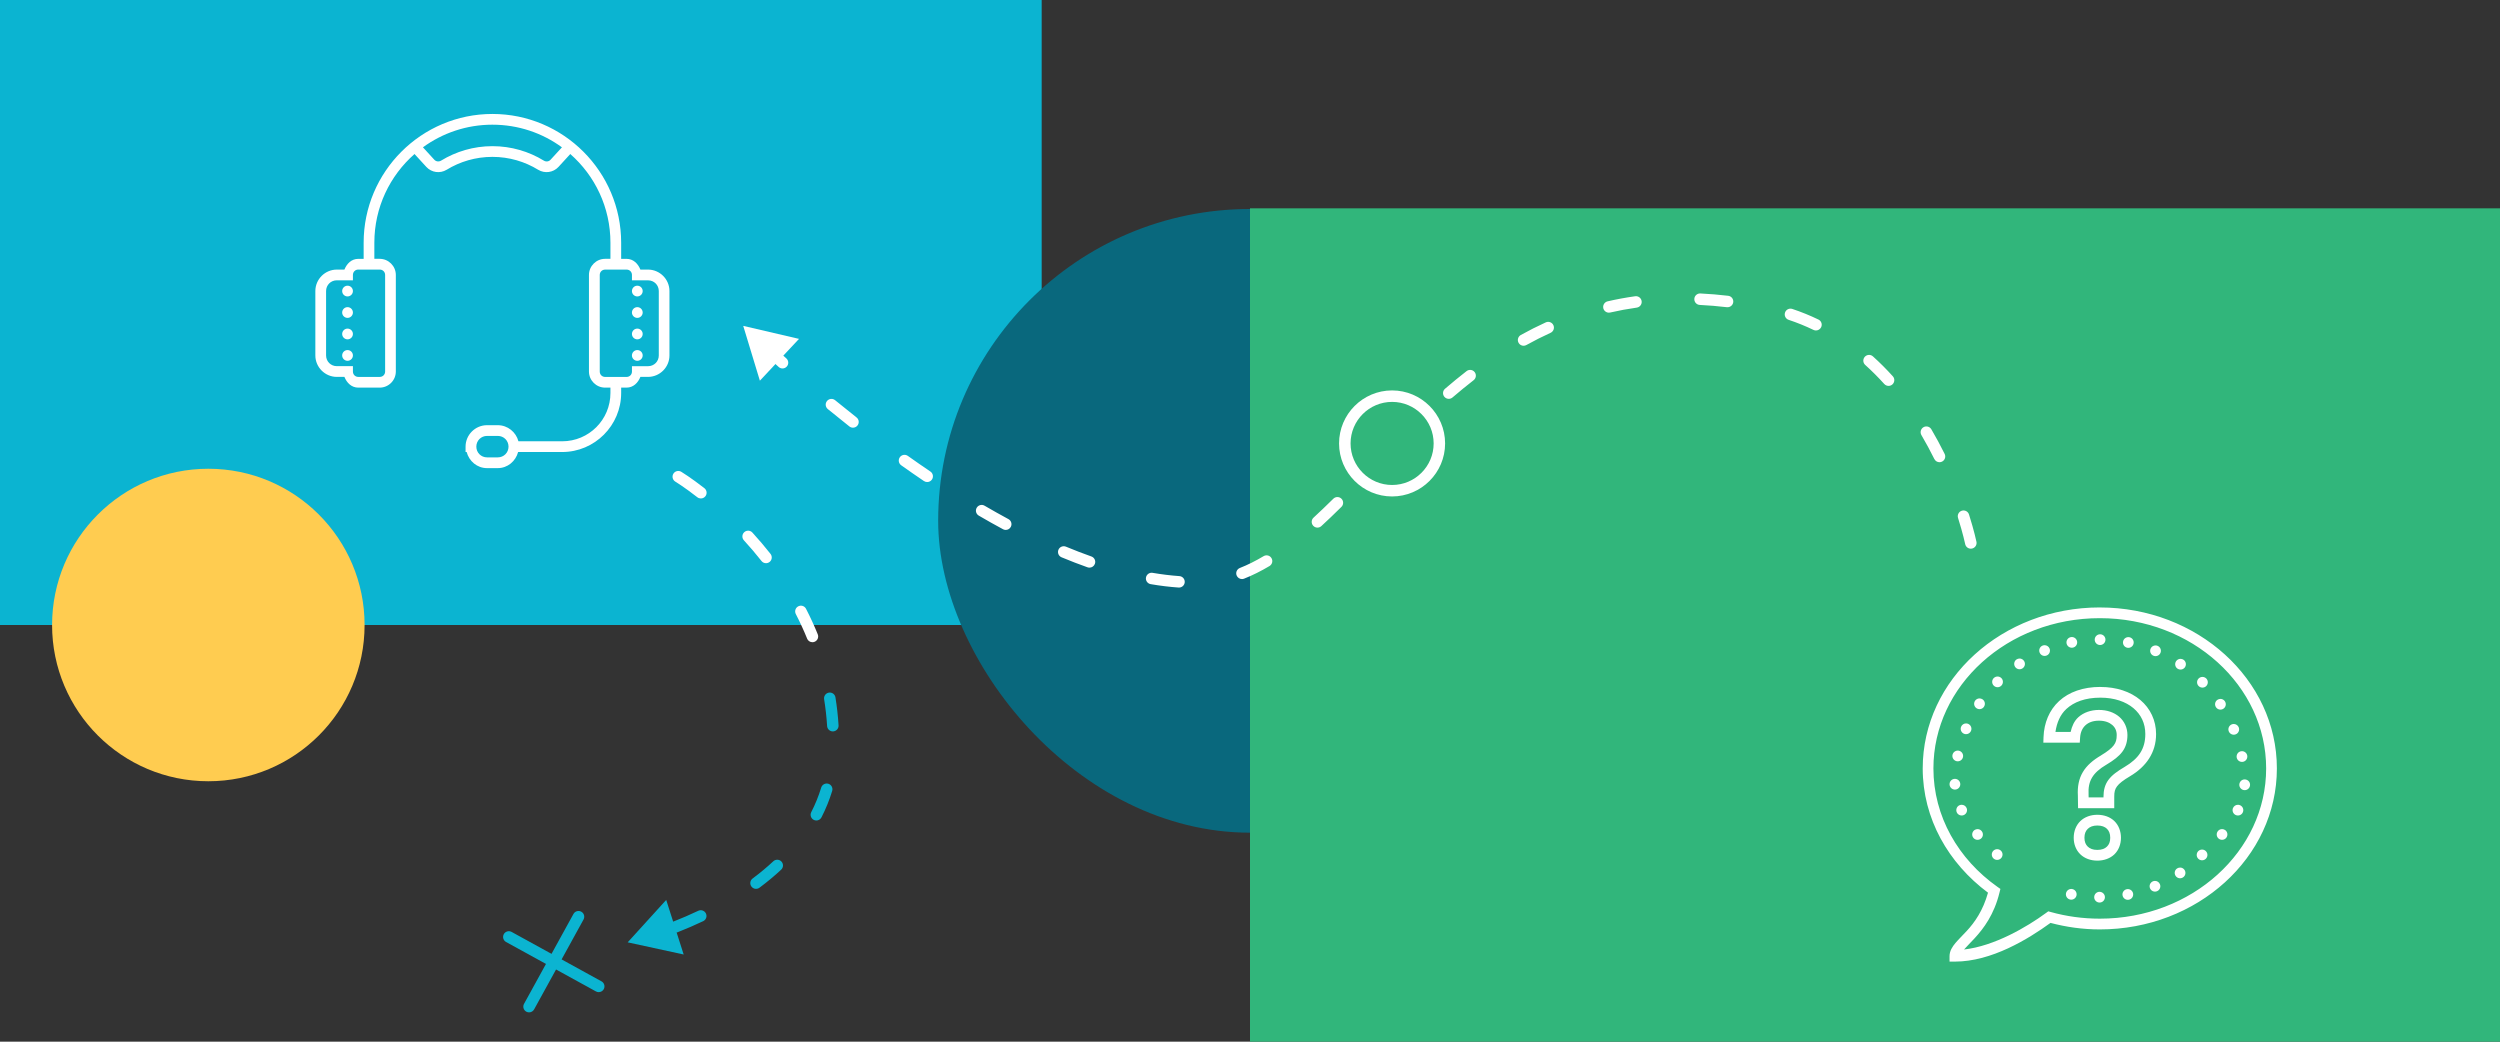 <?xml version="1.0" encoding="UTF-8"?>
<svg xmlns="http://www.w3.org/2000/svg" viewBox="0 0 1200 500">
  <rect x="0" y="0" width="1200" height="500" fill="#333333" stroke="none"/>
  <defs>
    <style>
      .cls-1 {
        fill: #fff;
      }

      .cls-2, .cls-3 {
        fill: #0bb4d1;
      }

      .cls-3, .cls-4, .cls-5, .cls-6, .cls-7 {
        mix-blend-mode: multiply;
      }

      .cls-4 {
        fill: #09687d;
      }

      .cls-5 {
        fill: #31b67b;
      }

      .cls-6 {
        fill: #ffcc50;
      }

      .cls-8 {
        isolation: isolate;
      }
    </style>
  </defs>
  <g class="cls-8">
    <g id="background_shapes" data-name="background shapes">
      <g class="cls-7">
        <rect class="cls-3" x="0" y="0" width="500" height="300"/>
      </g>
      <circle class="cls-6" cx="100" cy="300" r="75"/>
      <g class="cls-7">
        <rect class="cls-4" x="450.32" y="100.32" width="299.37" height="299.37" rx="149.68" ry="149.68"/>
      </g>
      <rect class="cls-5" x="600" y="100" width="600" height="400" transform="translate(1800 600) rotate(-180)"/>
    </g>
    <g id="icons_outlined" data-name="icons outlined">
      <path class="cls-1" d="m236.37,54.7c-34.11,0-61.82,27.71-61.82,61.82v7.73h-2.58c-3.24,0-5.51,2.3-6.65,5.15h-3.65c-5.66,0-10.3,4.64-10.3,10.3v30.91c0,5.66,4.64,10.3,10.3,10.3h3.65c1.14,2.85,3.41,5.15,6.65,5.15h10.3c4.24,0,7.73-3.49,7.73-7.73v-46.36c0-4.24-3.49-7.73-7.73-7.73h-2.58v-7.73c0-16.98,7.46-32.2,19.28-42.58l5.69,6.21c2.49,2.71,6.57,3.26,9.7,1.36h.01c6.41-3.92,13.92-6.2,21.98-6.2s15.58,2.27,21.99,6.2c3.12,1.9,7.21,1.35,9.71-1.36l5.69-6.21c11.81,10.38,19.27,25.6,19.27,42.58v7.73h-2.58c-4.24,0-7.73,3.49-7.73,7.73v46.36c0,4.24,3.49,7.73,7.73,7.73h2.58v2.58c0,12.84-10.34,23.18-23.18,23.18h-20.98c-1.16-4.42-5.16-7.73-9.93-7.73h-5.15c-5.66,0-10.3,4.64-10.3,10.3v2.58h.52c1.18,4.4,5.03,7.73,9.78,7.73h5.15c4.75,0,8.6-3.33,9.78-7.73h21.13c15.62,0,28.33-12.72,28.33-28.33v-2.58h2.58c3.24,0,5.51-2.3,6.65-5.15h3.65c5.66,0,10.3-4.64,10.3-10.3v-30.91c0-5.66-4.64-10.3-10.3-10.3h-3.65c-1.14-2.85-3.41-5.15-6.65-5.15h-2.58v-7.73c0-34.11-27.71-61.82-61.82-61.82Zm0,5.15c12.49,0,24.01,4.03,33.36,10.87l-5.46,5.95c-.84.92-2.15,1.09-3.23.43h0c-7.18-4.39-15.63-6.94-24.67-6.94s-17.49,2.56-24.67,6.95h0c-1.08.64-2.38.46-3.23-.44l-5.46-5.96c9.36-6.82,20.88-10.86,33.36-10.86Zm-64.39,69.55h10.3c1.46,0,2.58,1.12,2.58,2.58v46.36c0,1.46-1.12,2.58-2.58,2.58h-10.3c-1.46,0-2.58-1.12-2.58-2.58v-2.58h-7.73c-2.88,0-5.15-2.27-5.15-5.15v-30.91c0-2.88,2.27-5.15,5.15-5.15h7.73v-2.58c0-1.46,1.12-2.58,2.58-2.58Zm118.48,0h10.3c1.46,0,2.58,1.12,2.58,2.58v2.58h7.73c2.88,0,5.15,2.27,5.15,5.15v30.91c0,2.88-2.27,5.15-5.15,5.15h-7.73v2.58c0,1.46-1.12,2.58-2.58,2.58h-10.3c-1.46,0-2.58-1.12-2.58-2.58v-46.36c0-1.46,1.12-2.58,2.58-2.58Zm-123.64,7.73c-1.42,0-2.58,1.16-2.58,2.58s1.16,2.58,2.58,2.58,2.58-1.16,2.58-2.58-1.16-2.58-2.58-2.58Zm139.09,0c-1.42,0-2.58,1.16-2.58,2.58s1.16,2.58,2.58,2.58,2.58-1.16,2.58-2.58-1.16-2.58-2.58-2.58Zm-139.09,10.3c-1.42,0-2.58,1.16-2.58,2.58s1.16,2.58,2.58,2.58,2.58-1.16,2.58-2.58-1.16-2.58-2.58-2.58Zm139.09,0c-1.42,0-2.58,1.16-2.58,2.58s1.16,2.58,2.58,2.58,2.58-1.16,2.58-2.58-1.16-2.58-2.58-2.58Zm-139.09,10.3c-1.42,0-2.58,1.16-2.58,2.58s1.16,2.58,2.58,2.58,2.58-1.16,2.58-2.58-1.16-2.58-2.58-2.58Zm139.09,0c-1.42,0-2.58,1.16-2.58,2.58s1.16,2.58,2.58,2.58,2.58-1.16,2.58-2.58-1.16-2.58-2.58-2.58Zm-139.09,10.3c-1.42,0-2.58,1.16-2.58,2.58s1.16,2.58,2.58,2.58,2.58-1.16,2.58-2.58-1.16-2.58-2.58-2.58Zm139.09,0c-1.42,0-2.58,1.16-2.58,2.58s1.16,2.58,2.58,2.58,2.58-1.16,2.58-2.58-1.16-2.58-2.58-2.58Zm-72.12,41.21h5.15c2.88,0,5.15,2.27,5.15,5.15s-2.27,5.15-5.15,5.15h-5.15c-2.88,0-5.15-2.27-5.15-5.15s2.27-5.15,5.15-5.15Z"/>
      <path class="cls-1" d="m1007.9,291.57c-46.79,0-85,34.48-85,77.27,0,24.14,12.36,45.52,31.34,59.65-2.41,8.65-6.41,14.25-10.17,18.33-1.98,2.16-3.88,3.95-5.42,5.78-1.53,1.82-2.87,3.85-2.87,6.39v2.58h2.58c17.57,0,35.21-10.84,45.88-18.58,7.53,1.99,15.44,3.13,23.66,3.13,46.79,0,85-34.48,85-77.27s-38.21-77.27-85-77.27Zm0,5.15c44.26,0,79.85,32.41,79.85,72.12s-35.59,72.12-79.85,72.12c-8.19,0-16.09-1.12-23.52-3.19l-1.21-.34-1.02.75c-9.27,6.8-24.79,15.91-39.41,17.58,1.25-1.45,3.07-3.21,5.13-5.45,4.26-4.63,9.33-11.33,11.9-21.93l.42-1.7-1.44-1.01c-18.73-13.25-30.71-33.77-30.71-56.83,0-39.71,35.59-72.12,79.85-72.12Zm.15,7.73c-1.43,0-2.59,1.15-2.59,2.58s1.15,2.58,2.57,2.58,2.59-1.15,2.59-2.58-1.15-2.58-2.57-2.58Zm-13.56,1.32c-.18-.01-.35.01-.51.05-1.4.27-2.3,1.62-2.03,3.02s1.63,2.3,3.03,2.02c1.39-.27,2.29-1.62,2.02-3.02-.24-1.2-1.29-2.07-2.51-2.07Zm27.18.05c-1.25-.04-2.34.84-2.59,2.06-.28,1.4.61,2.76,2.01,3.04,1.4.27,2.76-.62,3.03-2.02.28-1.4-.61-2.76-2.01-3.04-.14-.02-.29-.04-.44-.04Zm-40.23,3.87c-.34,0-.68.07-1.01.19-.63.26-1.14.76-1.4,1.4-.26.63-.26,1.34,0,1.97.54,1.32,2.04,1.94,3.36,1.4,1.32-.54,1.94-2.04,1.4-3.36-.39-.96-1.32-1.58-2.35-1.6Zm53.27.11c-1.07-.03-2.03.6-2.44,1.58-.26.63-.26,1.34,0,1.97.25.63.75,1.14,1.39,1.4.63.26,1.34.26,1.97,0,.63-.25,1.14-.75,1.4-1.39.54-1.31-.08-2.82-1.39-3.36-.29-.13-.61-.2-.93-.2Zm-65.29,6.29c-.52,0-1.03.15-1.47.43-1.18.79-1.5,2.39-.7,3.58.78,1.18,2.38,1.5,3.56.71,1.19-.78,1.51-2.38.71-3.57-.46-.7-1.26-1.14-2.1-1.16Zm77.28.15c-.88-.02-1.7.41-2.18,1.14-.79,1.19-.48,2.79.69,3.57.57.38,1.27.52,1.94.39.66-.13,1.26-.52,1.64-1.09.79-1.19.47-2.79-.7-3.57-.41-.28-.89-.43-1.39-.44Zm-87.83,8.48c-.7-.01-1.37.26-1.87.74-1.01,1.01-1.01,2.64,0,3.65,1.01,1.01,2.64,1.01,3.64,0s1.01-2.64.01-3.64c-.48-.47-1.12-.74-1.78-.75Zm98.34.2c-.69-.02-1.36.25-1.86.74-1.01,1.01-1.01,2.64,0,3.64.47.48,1.14.75,1.82.75.68.01,1.34-.26,1.82-.74,1.01-1.01,1.01-2.64.01-3.65-.48-.47-1.12-.73-1.79-.74Zm-49.02,4.8c-8.34,0-15.12,2.46-19.83,6.79s-7.23,10.47-7.47,17.31l-.09,2.67h17.49l.15-2.41c.18-2.68,1.12-4.62,2.59-5.97,1.48-1.35,3.58-2.19,6.47-2.19s4.96.84,6.36,2.04c1.41,1.21,2.16,2.79,2.16,4.84,0,2.25-.38,3.53-1.42,4.94-1.04,1.4-2.95,2.94-6.11,4.84h.03c-3.86,2.26-6.84,4.79-8.75,8-1.92,3.21-2.65,6.99-2.39,11.31h0s.09,6.03.09,6.03h17.37v-5.58c0-2.29.33-3.54,1.34-4.91,1.01-1.36,2.93-2.9,6.27-4.86h0s.01-.01.01-.01c7.68-4.57,12.46-11.29,12.46-20.22,0-6.55-2.79-12.36-7.57-16.36-4.77-4-11.42-6.24-19.15-6.24Zm0,5.15c6.74,0,12.16,1.94,15.85,5.03,3.67,3.09,5.71,7.29,5.71,12.42,0,7.23-3.25,11.82-9.94,15.8-3.57,2.1-6.09,3.94-7.79,6.25-1.7,2.31-2.34,5.02-2.34,7.96v.43h-7.13l-.03-1.12v-.05c-.21-3.6.35-6.16,1.67-8.37,1.32-2.22,3.52-4.21,6.94-6.22h.02s.01-.01.01-.01c3.39-2.05,5.87-3.89,7.58-6.19,1.71-2.29,2.43-5.03,2.43-8.01,0-3.44-1.46-6.6-3.94-8.74-2.49-2.13-5.89-3.29-9.73-3.29s-7.42,1.23-9.94,3.54c-1.95,1.79-3.05,4.3-3.66,7.03h-7.29c.66-4.42,2.25-8.27,5.24-11.03,3.62-3.34,9.01-5.43,16.35-5.43Zm-57.98.36c-.88-.01-1.7.41-2.19,1.14-.38.57-.52,1.27-.39,1.94.13.66.53,1.26,1.1,1.64s1.27.52,1.93.39c.67-.13,1.27-.53,1.64-1.1.79-1.18.48-2.78-.69-3.57-.41-.27-.9-.42-1.39-.44Zm115.64.24c-.52-.01-1.04.14-1.47.43-1.19.78-1.5,2.38-.71,3.56.78,1.19,2.38,1.51,3.56.72,1.19-.78,1.51-2.38.72-3.57-.47-.7-1.26-1.14-2.1-1.15Zm-122.09,11.77c-1.06-.03-2.02.6-2.43,1.59-.26.62-.26,1.34,0,1.97.25.62.75,1.13,1.39,1.4,1.31.54,2.82-.08,3.37-1.4.26-.62.26-1.34,0-1.97-.26-.62-.76-1.13-1.4-1.4-.29-.12-.6-.18-.93-.19Zm128.47.26c-.34,0-.68.07-1.01.2-1.31.54-1.94,2.04-1.4,3.36.26.63.76,1.14,1.39,1.4.63.26,1.35.26,1.97,0,1.32-.54,1.94-2.04,1.41-3.36-.4-.96-1.33-1.58-2.36-1.6Zm-132.43,12.78c-1.26-.04-2.35.84-2.61,2.07-.13.66,0,1.36.38,1.93.38.56.97.97,1.64,1.1,1.39.28,2.75-.62,3.03-2.02.28-1.39-.62-2.75-2.02-3.03-.14-.03-.28-.05-.42-.05Zm136.36.28c-.18,0-.35.01-.52.05-.66.13-1.26.52-1.64,1.09-.37.57-.51,1.27-.38,1.94.27,1.39,1.63,2.29,3.03,2.02,1.39-.27,2.29-1.63,2.02-3.03-.24-1.2-1.29-2.06-2.51-2.07Zm-137.8,13.28c-1.42,0-2.58,1.15-2.58,2.57s1.15,2.59,2.58,2.59,2.58-1.15,2.58-2.57-1.15-2.59-2.58-2.59Zm139.09.27c-1.42,0-2.57,1.16-2.58,2.58,0,1.42,1.16,2.58,2.58,2.58,1.42.01,2.58-1.15,2.58-2.57.01-.68-.26-1.34-.74-1.82s-1.15-.76-1.83-.76Zm-135.83,12.18c-.35-.01-.68.06-1.01.19-.63.26-1.14.76-1.39,1.4-.26.63-.26,1.34,0,1.97.26.63.76,1.14,1.4,1.39.63.26,1.34.26,1.97,0,1.32-.55,1.93-2.06,1.39-3.37-.4-.96-1.34-1.58-2.36-1.58Zm132.65,0c-1.07-.03-2.03.6-2.44,1.58-.54,1.32.08,2.83,1.39,3.37s2.82-.07,3.36-1.38c.27-.63.27-1.35.01-1.98-.26-.62-.76-1.13-1.39-1.39-.3-.13-.61-.19-.93-.2Zm-67.56,4.8c-3.18,0-6.08,1.04-8.14,3.02-2.06,1.99-3.19,4.86-3.19,8.01s1.13,5.98,3.19,7.96,4.96,3.02,8.14,3.02,6.14-1.04,8.2-3.02c2.06-1.99,3.15-4.85,3.15-7.96s-1.09-6-3.15-8c-2.05-1.99-4.97-3.03-8.2-3.03Zm0,5.15c2.17,0,3.64.62,4.62,1.57.98.96,1.58,2.31,1.58,4.31s-.59,3.3-1.58,4.25c-.98.95-2.44,1.58-4.62,1.58s-3.58-.63-4.58-1.58c-1-.96-1.6-2.3-1.6-4.25s.6-3.33,1.61-4.29c1-.97,2.48-1.59,4.57-1.59Zm59.93,1.72c-.88-.02-1.7.41-2.18,1.14-.79,1.19-.48,2.79.69,3.57.56.38,1.27.52,1.93.39.67-.13,1.27-.52,1.64-1.09.79-1.19.48-2.79-.69-3.57-.41-.28-.9-.43-1.39-.44Zm-117.38.01c-.52,0-1.04.15-1.47.43-.56.38-.96.98-1.09,1.65-.13.66.01,1.37.39,1.93.37.56.97.96,1.64,1.09s1.37-.01,1.93-.39c1.18-.78,1.49-2.38.69-3.56-.46-.71-1.26-1.14-2.1-1.15Zm9.42,9.63c-.69-.01-1.37.26-1.86.74-1.01,1.01-1.01,2.64-.01,3.65,1.01,1.01,2.64,1.01,3.65,0,1.01-1.01,1.01-2.64,0-3.64-.47-.47-1.11-.74-1.78-.75Zm98.35.19c-.69-.01-1.37.26-1.86.75-.48.47-.75,1.14-.75,1.82-.01.68.26,1.34.74,1.82,1.01,1.01,2.64,1.01,3.65.01,1.01-1.01,1.01-2.64,0-3.65-.47-.47-1.11-.74-1.78-.75Zm-10.56,8.64c-.52-.01-1.03.14-1.46.42-1.19.78-1.51,2.38-.71,3.57.78,1.19,2.38,1.51,3.57.71,1.18-.78,1.5-2.38.71-3.57-.47-.7-1.26-1.14-2.11-1.14Zm-12.04,6.4c-.35,0-.69.06-1.01.19-.63.26-1.14.76-1.41,1.39-.26.63-.26,1.35,0,1.97.26.63.76,1.14,1.39,1.4.63.26,1.35.26,1.97,0,1.32-.53,1.94-2.04,1.4-3.35-.39-.97-1.32-1.59-2.34-1.6Zm-40.15,3.86c-1.26-.03-2.34.84-2.6,2.06-.28,1.4.62,2.76,2.02,3.04,1.39.28,2.75-.62,3.03-2.01.28-1.4-.62-2.76-2.02-3.04-.14-.03-.28-.05-.43-.05Zm27.08.07c-.17,0-.34.01-.51.05-.66.13-1.26.52-1.64,1.09-.38.57-.52,1.27-.38,1.93.27,1.4,1.62,2.3,3.02,2.03s2.3-1.63,2.03-3.03c-.24-1.2-1.29-2.06-2.52-2.07Zm-13.57,1.3c-1.42,0-2.58,1.16-2.58,2.58-.01,1.42,1.15,2.58,2.57,2.58.68.01,1.34-.26,1.82-.74s.76-1.15.76-1.83c0-1.42-1.16-2.57-2.58-2.58Z"/>
      <path class="cls-1" d="m387.42,306.54c-1.61-3.96-3.43-7.93-5.43-11.8-.7-1.35-.17-3.02,1.19-3.71,1.35-.7,3.02-.17,3.71,1.19,2.07,4.02,3.97,8.14,5.63,12.25.57,1.41-.11,3.02-1.52,3.59-.34.14-.69.2-1.04.2-1.09,0-2.12-.65-2.56-1.72Zm-21.9-37.26c-2.66-3.37-5.5-6.71-8.45-9.93-1.03-1.12-.95-2.87.17-3.9,1.12-1.03,2.87-.95,3.9.17,3.04,3.32,5.97,6.77,8.71,10.25.94,1.2.74,2.93-.46,3.87-.51.4-1.11.59-1.71.59-.82,0-1.62-.36-2.17-1.05Zm-30.8-30.6c-6.31-4.92-10.53-7.48-10.57-7.5-1.3-.79-1.72-2.48-.94-3.79.79-1.3,2.48-1.72,3.79-.94.18.11,4.52,2.74,11.11,7.88,1.2.94,1.42,2.67.48,3.87-.54.7-1.36,1.06-2.18,1.06-.59,0-1.19-.19-1.69-.58Z"/>
      <g>
        <path class="cls-2" d="m324.2,447.68c.34,0,.68-.06,1.01-.19,4.2-1.65,8.35-3.45,12.33-5.34,1.38-.65,1.96-2.3,1.31-3.67-.65-1.38-2.3-1.96-3.67-1.31-3.87,1.84-7.9,3.58-11.99,5.19-1.42.56-2.11,2.16-1.56,3.58.43,1.08,1.47,1.75,2.57,1.75Z"/>
        <path class="cls-2" d="m362.9,426.65c.57,0,1.15-.18,1.65-.55,3.71-2.77,7.22-5.68,10.41-8.66,1.11-1.04,1.17-2.79.13-3.9-1.04-1.11-2.78-1.17-3.9-.13-3.04,2.84-6.39,5.62-9.94,8.27-1.22.91-1.47,2.64-.56,3.86.54.73,1.37,1.11,2.21,1.11Z"/>
        <path class="cls-2" d="m391.84,393.85c1,0,1.97-.55,2.46-1.5,2.1-4.09,3.83-8.36,5.15-12.7.44-1.46-.38-3-1.83-3.44-1.46-.44-3,.38-3.44,1.83-1.22,4.02-2.83,7.98-4.78,11.79-.7,1.36-.16,3.02,1.2,3.71.4.21.83.3,1.26.3Z"/>
        <path class="cls-2" d="m399.76,351.07c.06,0,.12,0,.17,0,1.52-.09,2.68-1.4,2.58-2.92-.28-4.48-.78-8.99-1.49-13.41-.24-1.5-1.66-2.53-3.16-2.28-1.5.24-2.53,1.66-2.28,3.16.68,4.24,1.17,8.57,1.43,12.87.09,1.46,1.3,2.59,2.75,2.59Z"/>
        <polygon class="cls-2" points="328.16 458.16 301.29 452.32 319.78 431.96 328.16 458.16"/>
      </g>
      <g>
        <path class="cls-2" d="m253.95,485.94c.97,0,1.92-.52,2.42-1.43l23.73-43.15c.73-1.33.25-3.01-1.09-3.75-1.34-.73-3.01-.25-3.75,1.09l-23.73,43.15c-.73,1.33-.25,3.01,1.09,3.75.42.23.88.34,1.33.34Z"/>
        <path class="cls-2" d="m287.39,476.23c.97,0,1.92-.52,2.42-1.43.73-1.33.25-3.01-1.09-3.75l-43.15-23.73c-1.34-.73-3.01-.25-3.75,1.09-.73,1.33-.25,3.01,1.09,3.75l43.15,23.73c.42.23.88.34,1.33.34Z"/>
      </g>
      <g>
        <path class="cls-1" d="m565.72,282.02c-4.34-.3-8.85-.85-13.4-1.63-1.5-.26-2.51-1.68-2.25-3.18.26-1.5,1.68-2.51,3.18-2.25,4.38.75,8.71,1.28,12.86,1.57,1.52.11,2.67,1.42,2.56,2.94-.1,1.45-1.31,2.56-2.75,2.56-.07,0-.13,0-.2,0Zm27.86-5.81c-.56-1.42.14-3.02,1.55-3.58,3.73-1.47,7.57-3.38,11.41-5.68,1.31-.78,3-.35,3.78.96.78,1.31.35,3-.95,3.78-4.1,2.45-8.21,4.49-12.21,6.07-.33.13-.68.19-1.01.19-1.1,0-2.14-.66-2.57-1.75Zm-71.54-3.89c-4.07-1.44-8.28-3.06-12.5-4.82-1.41-.58-2.07-2.2-1.49-3.61.59-1.41,2.2-2.07,3.61-1.49,4.13,1.72,8.24,3.3,12.22,4.71,1.44.51,2.19,2.08,1.68,3.52-.4,1.13-1.46,1.84-2.6,1.84-.3,0-.62-.05-.92-.16Zm421.25-11.15s-1.03-4.94-3.43-12.56c-.46-1.45.35-3,1.8-3.46,1.45-.46,3,.35,3.46,1.8,2.5,7.92,3.54,12.9,3.58,13.11.31,1.49-.66,2.95-2.15,3.25-.19.04-.37.06-.56.06-1.28,0-2.43-.9-2.7-2.2Zm-461.85-7.14c-3.83-2.06-7.75-4.26-11.63-6.53-1.32-.77-1.76-2.46-.99-3.77.77-1.31,2.46-1.76,3.77-.99,3.84,2.24,7.7,4.4,11.47,6.44,1.34.72,1.84,2.4,1.12,3.74-.5.93-1.45,1.45-2.43,1.45-.44,0-.89-.11-1.31-.33Zm148.9-1.67c-1.03-1.12-.96-2.87.17-3.9,2.94-2.7,6.04-5.67,9.5-9.08,1.08-1.07,2.83-1.06,3.9.02,1.07,1.08,1.06,2.83-.02,3.9-3.5,3.47-6.66,6.48-9.65,9.23-.53.49-1.2.73-1.86.73-.75,0-1.49-.3-2.03-.89Zm-186.83-21.44c-3.61-2.44-7.3-5-10.94-7.59-1.24-.88-1.53-2.6-.65-3.85.88-1.24,2.6-1.53,3.85-.65,3.61,2.57,7.26,5.1,10.83,7.51,1.26.85,1.59,2.57.74,3.83-.53.79-1.4,1.21-2.29,1.21-.53,0-1.07-.15-1.54-.47Zm484.97-10.59c-1.95-3.94-4.04-7.81-6.2-11.48-.77-1.31-.33-3,.98-3.78,1.31-.77,3-.34,3.78.98,2.23,3.79,4.38,7.77,6.39,11.83.68,1.37.12,3.02-1.25,3.7-.39.19-.81.29-1.22.29-1.02,0-1.99-.56-2.47-1.54Zm-520.76-15.63c-3.45-2.72-6.94-5.52-10.37-8.34-1.18-.97-1.35-2.7-.38-3.88.97-1.18,2.7-1.35,3.88-.38,3.41,2.79,6.87,5.58,10.29,8.27,1.2.94,1.4,2.68.46,3.87-.54.69-1.35,1.05-2.17,1.05-.6,0-1.2-.19-1.71-.59Zm285.6-14.21c-.99-1.16-.86-2.9.3-3.89,3.48-2.99,6.96-5.84,10.35-8.47,1.2-.93,2.94-.71,3.87.49.93,1.2.71,2.94-.49,3.87-3.32,2.58-6.73,5.37-10.14,8.29-.52.45-1.16.67-1.8.67-.78,0-1.55-.33-2.09-.96Zm211.14-6.16c-2.93-3.25-6.01-6.33-9.15-9.16-1.13-1.02-1.23-2.76-.21-3.9,1.02-1.13,2.76-1.23,3.9-.21,3.28,2.95,6.5,6.17,9.56,9.56,1.02,1.13.93,2.88-.2,3.9-.53.48-1.19.71-1.85.71-.75,0-1.5-.31-2.05-.91Zm-530.69-8.18c-1.59-1.43-3.1-2.79-4.51-4.08-1.12-1.03-1.2-2.77-.18-3.9s2.77-1.2,3.9-.18c1.4,1.28,2.89,2.63,4.47,4.05,1.13,1.02,1.23,2.76.21,3.9-.54.61-1.3.92-2.05.92-.66,0-1.31-.23-1.84-.7Zm355.15-11.6c-.74-1.33-.26-3.01,1.07-3.75,3.96-2.2,8-4.24,12-6.06,1.38-.63,3.02-.02,3.65,1.37.63,1.39.02,3.02-1.37,3.65-3.87,1.76-7.77,3.73-11.61,5.86-.42.24-.88.35-1.34.35-.97,0-1.91-.51-2.41-1.42Zm141.55-6.19c-3.85-1.86-7.86-3.49-11.91-4.83-1.45-.48-2.23-2.04-1.75-3.49.48-1.45,2.04-2.23,3.49-1.75,4.28,1.42,8.51,3.14,12.57,5.1,1.37.66,1.95,2.31,1.28,3.68-.48.98-1.46,1.56-2.49,1.56-.4,0-.81-.09-1.2-.28Zm-100.88-10.41c-.34-1.48.59-2.96,2.07-3.31,4.33-1,8.78-1.82,13.22-2.44,1.5-.21,2.9.84,3.11,2.35.21,1.51-.84,2.9-2.35,3.11-4.28.6-8.57,1.39-12.75,2.35-.21.05-.42.07-.62.07-1.26,0-2.39-.86-2.69-2.14Zm59.31-.49c-4.37-.52-8.74-.89-13-1.09-1.52-.07-2.7-1.37-2.62-2.89.07-1.52,1.36-2.69,2.89-2.62,4.38.21,8.89.59,13.38,1.12,1.51.18,2.59,1.55,2.41,3.06-.17,1.4-1.36,2.43-2.74,2.43-.11,0-.22,0-.33-.02Z"/>
        <polygon class="cls-1" points="364.74 182.73 356.75 156.42 383.53 162.66 364.74 182.73"/>
      </g>
      <path class="cls-1" d="m642.75,212.85c0-14.03,11.42-25.45,25.45-25.45,14.03,0,25.45,11.42,25.45,25.45,0,14.03-11.42,25.45-25.45,25.45-14.03,0-25.45-11.42-25.45-25.45Zm5.52,0c0,10.99,8.94,19.94,19.94,19.94s19.94-8.94,19.94-19.94c0-10.99-8.94-19.94-19.94-19.94s-19.94,8.94-19.94,19.94Z"/>
    </g>
  </g>
</svg>